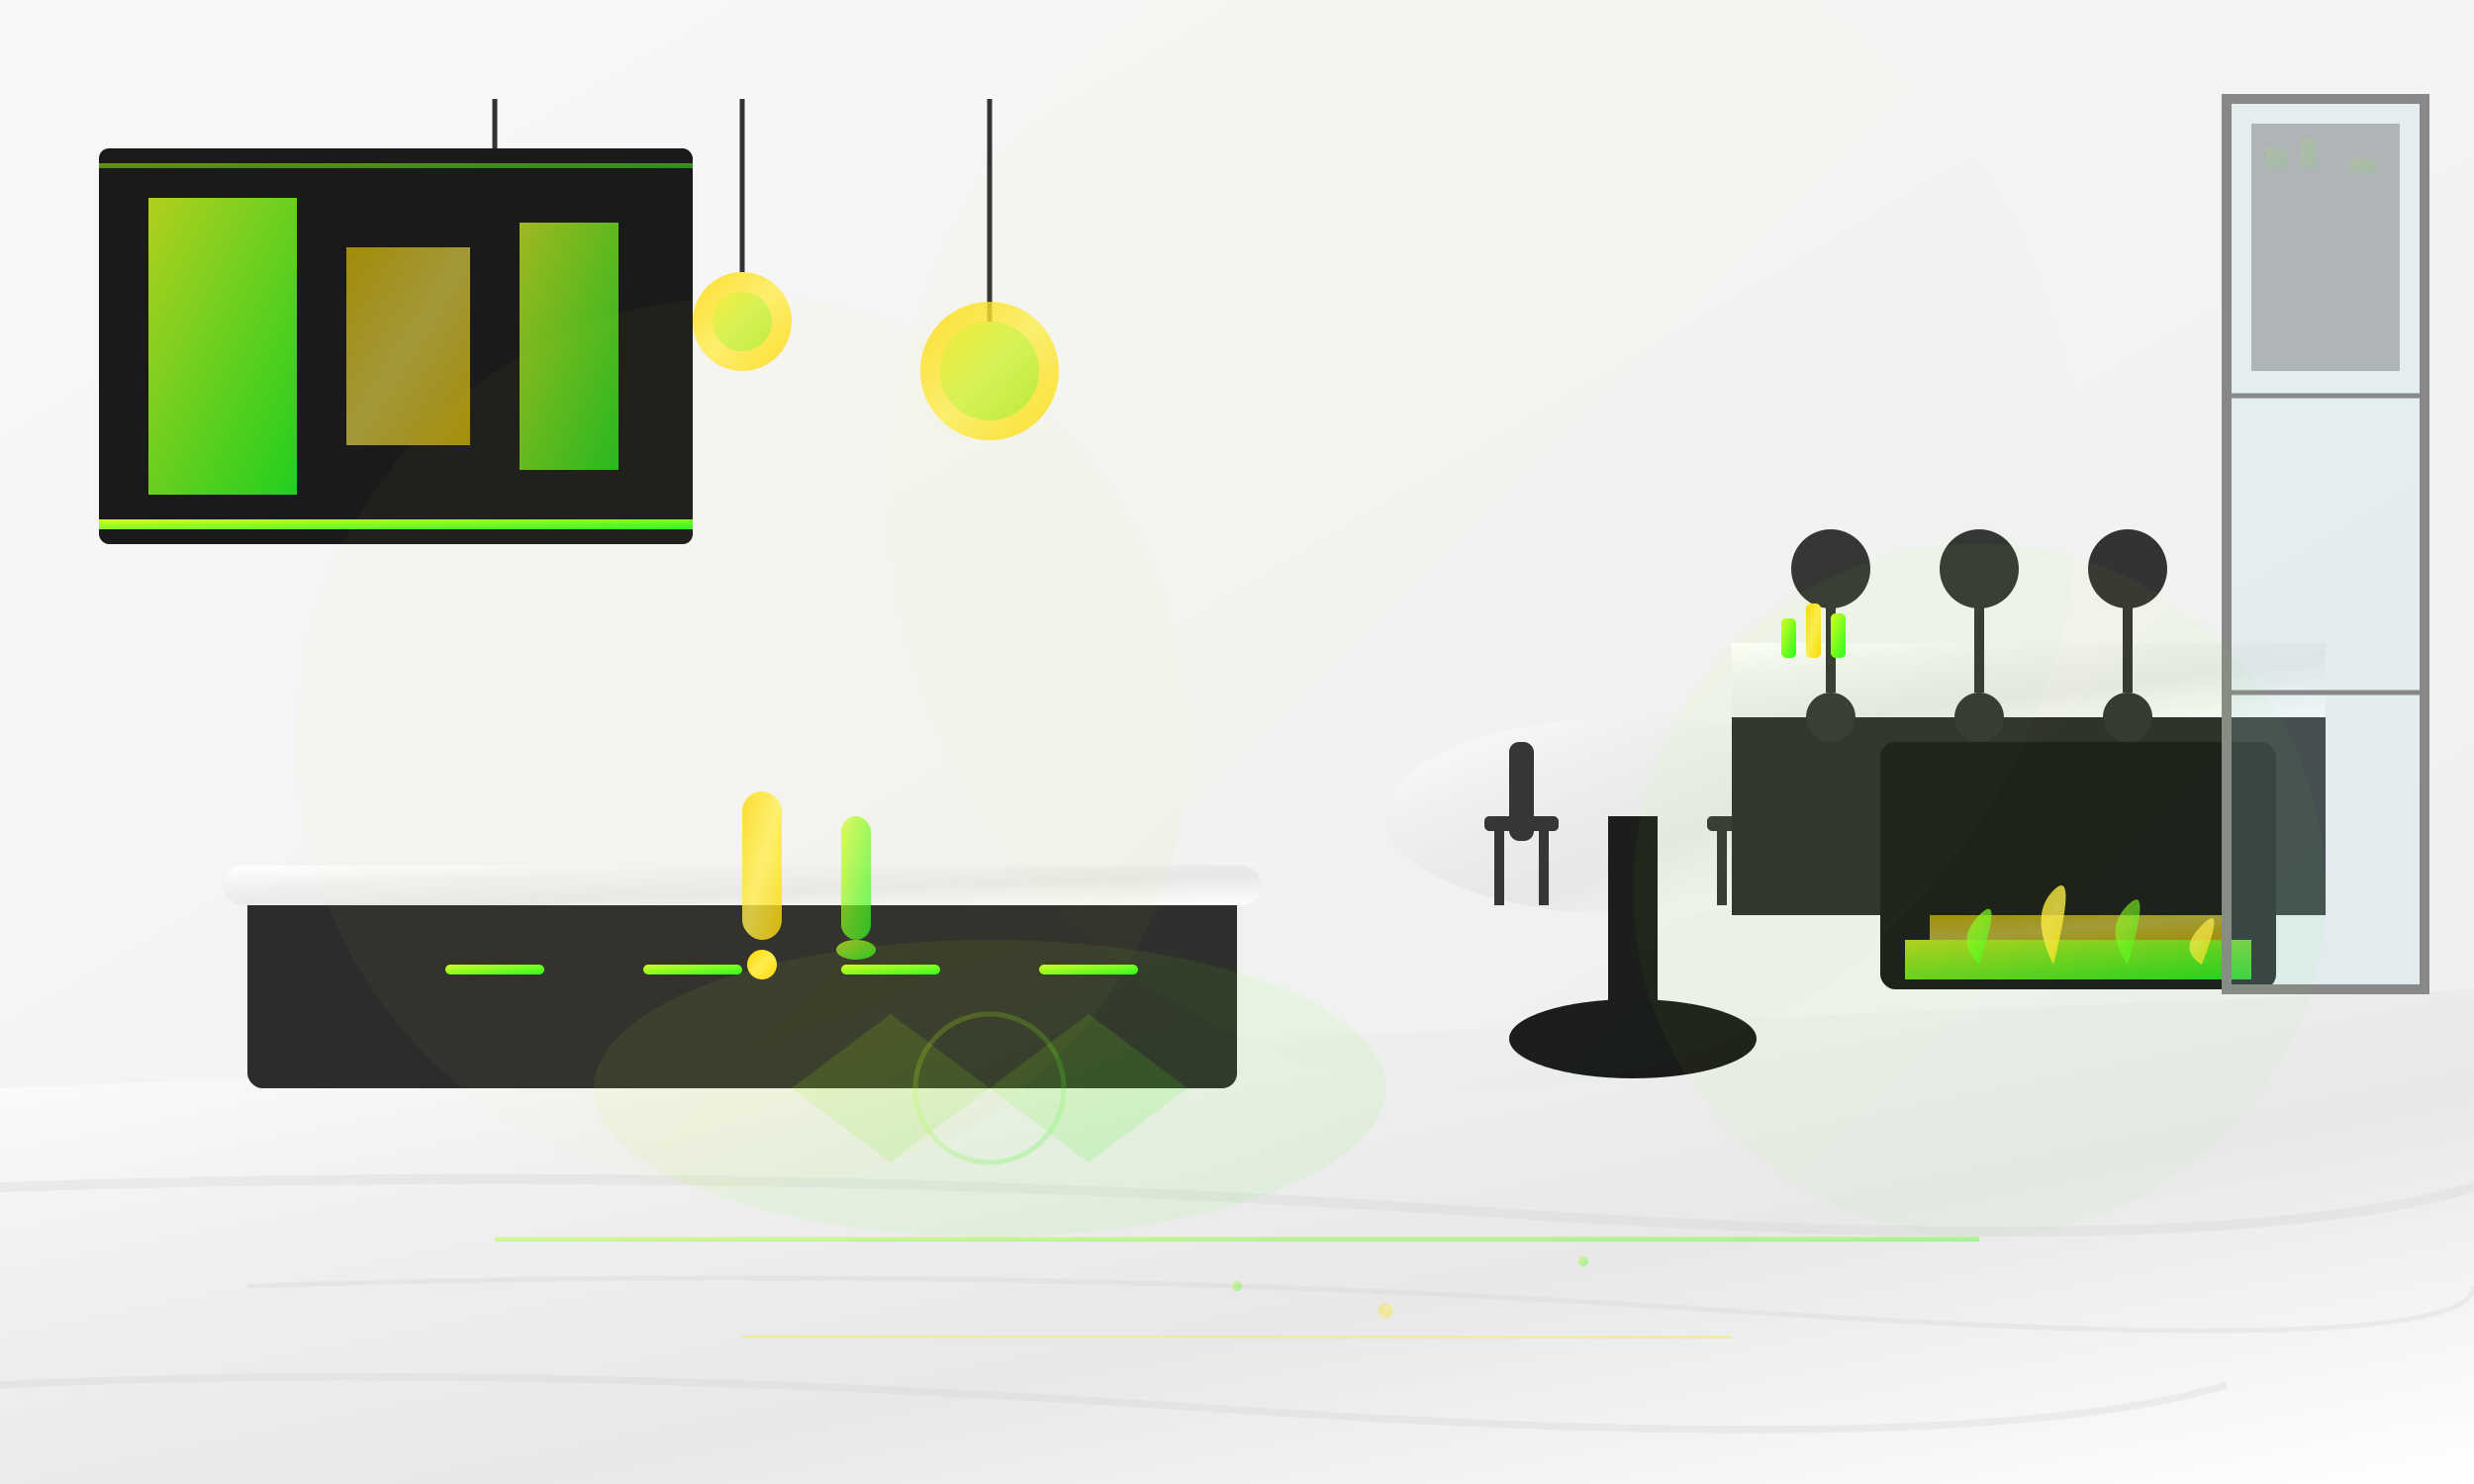 <svg width="500" height="300" viewBox="0 0 500 300" fill="none" xmlns="http://www.w3.org/2000/svg">
  <rect x="0" y="0" width="500" height="300" fill="#808080" stroke="none"/>
  <defs>
    <linearGradient id="wall2" x1="0%" y1="0%" x2="100%" y2="100%">
      <stop offset="0%" style="stop-color:#f8f8f8"/>
      <stop offset="100%" style="stop-color:#eeeeee"/>
    </linearGradient>
    <linearGradient id="marble" x1="0%" y1="0%" x2="100%" y2="100%">
      <stop offset="0%" style="stop-color:#ffffff"/>
      <stop offset="30%" style="stop-color:#f0f0f0"/>
      <stop offset="60%" style="stop-color:#e8e8e8"/>
      <stop offset="100%" style="stop-color:#ffffff"/>
    </linearGradient>
    <linearGradient id="gold" x1="0%" y1="0%" x2="100%" y2="100%">
      <stop offset="0%" style="stop-color:#ffd700"/>
      <stop offset="50%" style="stop-color:#ffed4e"/>
      <stop offset="100%" style="stop-color:#ffd700"/>
    </linearGradient>
    <linearGradient id="neon" x1="0%" y1="0%" x2="100%" y2="100%">
      <stop offset="0%" style="stop-color:#d8fc21"/>
      <stop offset="100%" style="stop-color:#24fc21"/>
    </linearGradient>
  </defs>
  
  <!-- Modern room background -->
  <rect width="500" height="300" fill="url(#wall2)"/>
  
  <!-- Marble floor -->
  <polygon points="0,220 500,200 500,300 0,300" fill="url(#marble)"/>
  
  <!-- Marble veining -->
  <g opacity="0.3">
    <path d="M0,240 Q150,235 300,245 T500,240" stroke="#d0d0d0" stroke-width="2" fill="none"/>
    <path d="M50,260 Q200,255 350,265 T500,260" stroke="#d0d0d0" stroke-width="1" fill="none"/>
    <path d="M0,280 Q100,275 250,285 T450,280" stroke="#d0d0d0" stroke-width="1.5" fill="none"/>
  </g>
  
  <!-- Modern luxury kitchen island -->
  <g transform="translate(50,180)">
    <!-- Island base -->
    <rect x="0" y="0" width="200" height="40" rx="3" fill="#2c2c2c"/>
    <!-- Marble countertop -->
    <rect x="-5" y="-5" width="210" height="8" rx="4" fill="url(#marble)"/>
    <!-- Modern handles -->
    <rect x="40" y="15" width="20" height="2" rx="1" fill="url(#neon)"/>
    <rect x="80" y="15" width="20" height="2" rx="1" fill="url(#neon)"/>
    <rect x="120" y="15" width="20" height="2" rx="1" fill="url(#neon)"/>
    <rect x="160" y="15" width="20" height="2" rx="1" fill="url(#neon)"/>
  </g>
  
  <!-- Modern pendant lights -->
  <g transform="translate(100,20)">
    <!-- Light 1 -->
    <line x1="0" y1="0" x2="0" y2="40" stroke="#333333" stroke-width="1"/>
    <circle cx="0" cy="50" r="12" fill="url(#gold)" opacity="0.8"/>
    <circle cx="0" cy="50" r="8" fill="url(#neon)" opacity="0.3"/>
    
    <!-- Light 2 -->
    <line x1="50" y1="0" x2="50" y2="35" stroke="#333333" stroke-width="1"/>
    <circle cx="50" cy="45" r="10" fill="url(#gold)" opacity="0.8"/>
    <circle cx="50" cy="45" r="6" fill="url(#neon)" opacity="0.3"/>
    
    <!-- Light 3 -->
    <line x1="100" y1="0" x2="100" y2="45" stroke="#333333" stroke-width="1"/>
    <circle cx="100" cy="55" r="14" fill="url(#gold)" opacity="0.8"/>
    <circle cx="100" cy="55" r="10" fill="url(#neon)" opacity="0.3"/>
  </g>
  
  <!-- Luxury dining area -->
  <g transform="translate(280,140)">
    <!-- Modern dining table -->
    <ellipse cx="50" cy="25" rx="50" ry="20" fill="url(#marble)"/>
    <!-- Table base -->
    <rect x="45" y="25" width="10" height="40" fill="#1a1a1a"/>
    <ellipse cx="50" cy="70" rx="25" ry="8" fill="#1a1a1a"/>
    
    <!-- Modern chairs -->
    <!-- Chair 1 -->
    <g transform="translate(20,10)">
      <rect x="0" y="15" width="15" height="3" rx="1" fill="#333333"/>
      <rect x="5" y="0" width="5" height="20" rx="2" fill="#333333"/>
      <rect x="2" y="18" width="2" height="15" fill="#333333"/>
      <rect x="11" y="18" width="2" height="15" fill="#333333"/>
    </g>
    
    <!-- Chair 2 -->
    <g transform="translate(65,10)">
      <rect x="0" y="15" width="15" height="3" rx="1" fill="#333333"/>
      <rect x="5" y="0" width="5" height="20" rx="2" fill="#333333"/>
      <rect x="2" y="18" width="2" height="15" fill="#333333"/>
      <rect x="11" y="18" width="2" height="15" fill="#333333"/>
    </g>
  </g>
  
  <!-- Modern art installation -->
  <g transform="translate(20,30)">
    <rect x="0" y="0" width="120" height="80" rx="2" fill="#1a1a1a"/>
    <!-- Modern art pattern -->
    <rect x="10" y="10" width="30" height="60" fill="url(#neon)" opacity="0.8"/>
    <rect x="50" y="20" width="25" height="40" fill="url(#gold)" opacity="0.6"/>
    <rect x="85" y="15" width="20" height="50" fill="url(#neon)" opacity="0.7"/>
    <!-- Neon accent lines -->
    <rect x="0" y="75" width="120" height="2" fill="url(#neon)"/>
    <rect x="0" y="3" width="120" height="1" fill="url(#neon)" opacity="0.5"/>
  </g>
  
  <!-- Luxury bar area -->
  <g transform="translate(350,100)">
    <!-- Bar counter -->
    <rect x="0" y="30" width="120" height="15" fill="url(#marble)"/>
    <rect x="0" y="45" width="120" height="40" fill="#2c2c2c"/>
    
    <!-- Bar stools -->
    <g transform="translate(20,15)">
      <circle cx="0" cy="0" r="8" fill="#333333"/>
      <rect x="-1" y="0" width="2" height="25" fill="#333333"/>
      <circle cx="0" cy="30" r="5" fill="#333333"/>
    </g>
    
    <g transform="translate(50,15)">
      <circle cx="0" cy="0" r="8" fill="#333333"/>
      <rect x="-1" y="0" width="2" height="25" fill="#333333"/>
      <circle cx="0" cy="30" r="5" fill="#333333"/>
    </g>
    
    <g transform="translate(80,15)">
      <circle cx="0" cy="0" r="8" fill="#333333"/>
      <rect x="-1" y="0" width="2" height="25" fill="#333333"/>
      <circle cx="0" cy="30" r="5" fill="#333333"/>
    </g>
    
    <!-- Bar accessories -->
    <rect x="10" y="25" width="3" height="8" rx="1" fill="url(#neon)"/>
    <rect x="15" y="22" width="3" height="11" rx="1" fill="url(#gold)"/>
    <rect x="20" y="24" width="3" height="9" rx="1" fill="url(#neon)"/>
  </g>
  
  <!-- Modern fireplace -->
  <g transform="translate(380,150)">
    <!-- Fireplace frame -->
    <rect x="0" y="0" width="80" height="50" rx="3" fill="#1a1a1a"/>
    <!-- Fire effect -->
    <rect x="5" y="40" width="70" height="8" fill="url(#neon)" opacity="0.8"/>
    <rect x="10" y="35" width="60" height="5" fill="url(#gold)" opacity="0.6"/>
    <!-- Flame shapes -->
    <path d="M20,45 Q25,30 20,35 Q15,40 20,45" fill="url(#neon)" opacity="0.7"/>
    <path d="M35,45 Q40,25 35,30 Q30,35 35,45" fill="url(#gold)" opacity="0.8"/>
    <path d="M50,45 Q55,28 50,33 Q45,38 50,45" fill="url(#neon)" opacity="0.6"/>
    <path d="M65,45 Q70,32 65,37 Q60,42 65,45" fill="url(#gold)" opacity="0.7"/>
  </g>
  
  <!-- Floor-to-ceiling windows -->
  <g transform="translate(450,20)">
    <rect x="0" y="0" width="40" height="180" fill="rgba(173,216,230,0.2)"/>
    <!-- Window frames -->
    <rect x="0" y="0" width="40" height="180" fill="none" stroke="#888888" stroke-width="2"/>
    <line x1="0" y1="60" x2="40" y2="60" stroke="#888888" stroke-width="1"/>
    <line x1="0" y1="120" x2="40" y2="120" stroke="#888888" stroke-width="1"/>
    <!-- City view silhouette -->
    <rect x="5" y="5" width="30" height="50" fill="#333333" opacity="0.3"/>
    <rect x="8" y="10" width="4" height="4" fill="url(#neon)" opacity="0.1"/>
    <rect x="15" y="8" width="3" height="6" fill="url(#neon)" opacity="0.1"/>
    <rect x="25" y="12" width="5" height="3" fill="url(#neon)" opacity="0.1"/>
  </g>
  
  <!-- Luxury area rug -->
  <g transform="translate(200,220)" opacity="0.7">
    <ellipse cx="0" cy="0" rx="80" ry="30" fill="url(#neon)" opacity="0.1"/>
    <!-- Geometric pattern -->
    <polygon points="-40,0 -20,-15 0,0 20,-15 40,0 20,15 0,0 -20,15" fill="url(#neon)" opacity="0.2"/>
    <circle cx="0" cy="0" r="15" fill="none" stroke="url(#neon)" stroke-width="1" opacity="0.3"/>
  </g>
  
  <!-- Modern sculptural elements -->
  <g transform="translate(150,160)">
    <!-- Sculpture 1 -->
    <rect x="0" y="0" width="8" height="30" rx="4" fill="url(#gold)" opacity="0.8"/>
    <circle cx="4" cy="35" r="3" fill="url(#gold)"/>
    
    <!-- Sculpture 2 -->
    <rect x="20" y="5" width="6" height="25" rx="3" fill="url(#neon)" opacity="0.7"/>
    <ellipse cx="23" cy="32" rx="4" ry="2" fill="url(#neon)" opacity="0.7"/>
  </g>
  
  <!-- Ambient lighting effects -->
  <circle cx="300" cy="100" r="120" fill="url(#neon)" opacity="0.02"/>
  <circle cx="150" cy="150" r="90" fill="url(#gold)" opacity="0.03"/>
  <circle cx="400" cy="180" r="70" fill="url(#neon)" opacity="0.04"/>
  
  <!-- Modern design accents -->
  <g opacity="0.4">
    <rect x="100" y="250" width="300" height="1" fill="url(#neon)"/>
    <rect x="150" y="270" width="200" height="0.5" fill="url(#gold)"/>
    <circle cx="250" cy="260" r="1" fill="url(#neon)"/>
    <circle cx="280" cy="265" r="1.5" fill="url(#gold)"/>
    <circle cx="320" cy="255" r="1" fill="url(#neon)"/>
  </g>
</svg>
